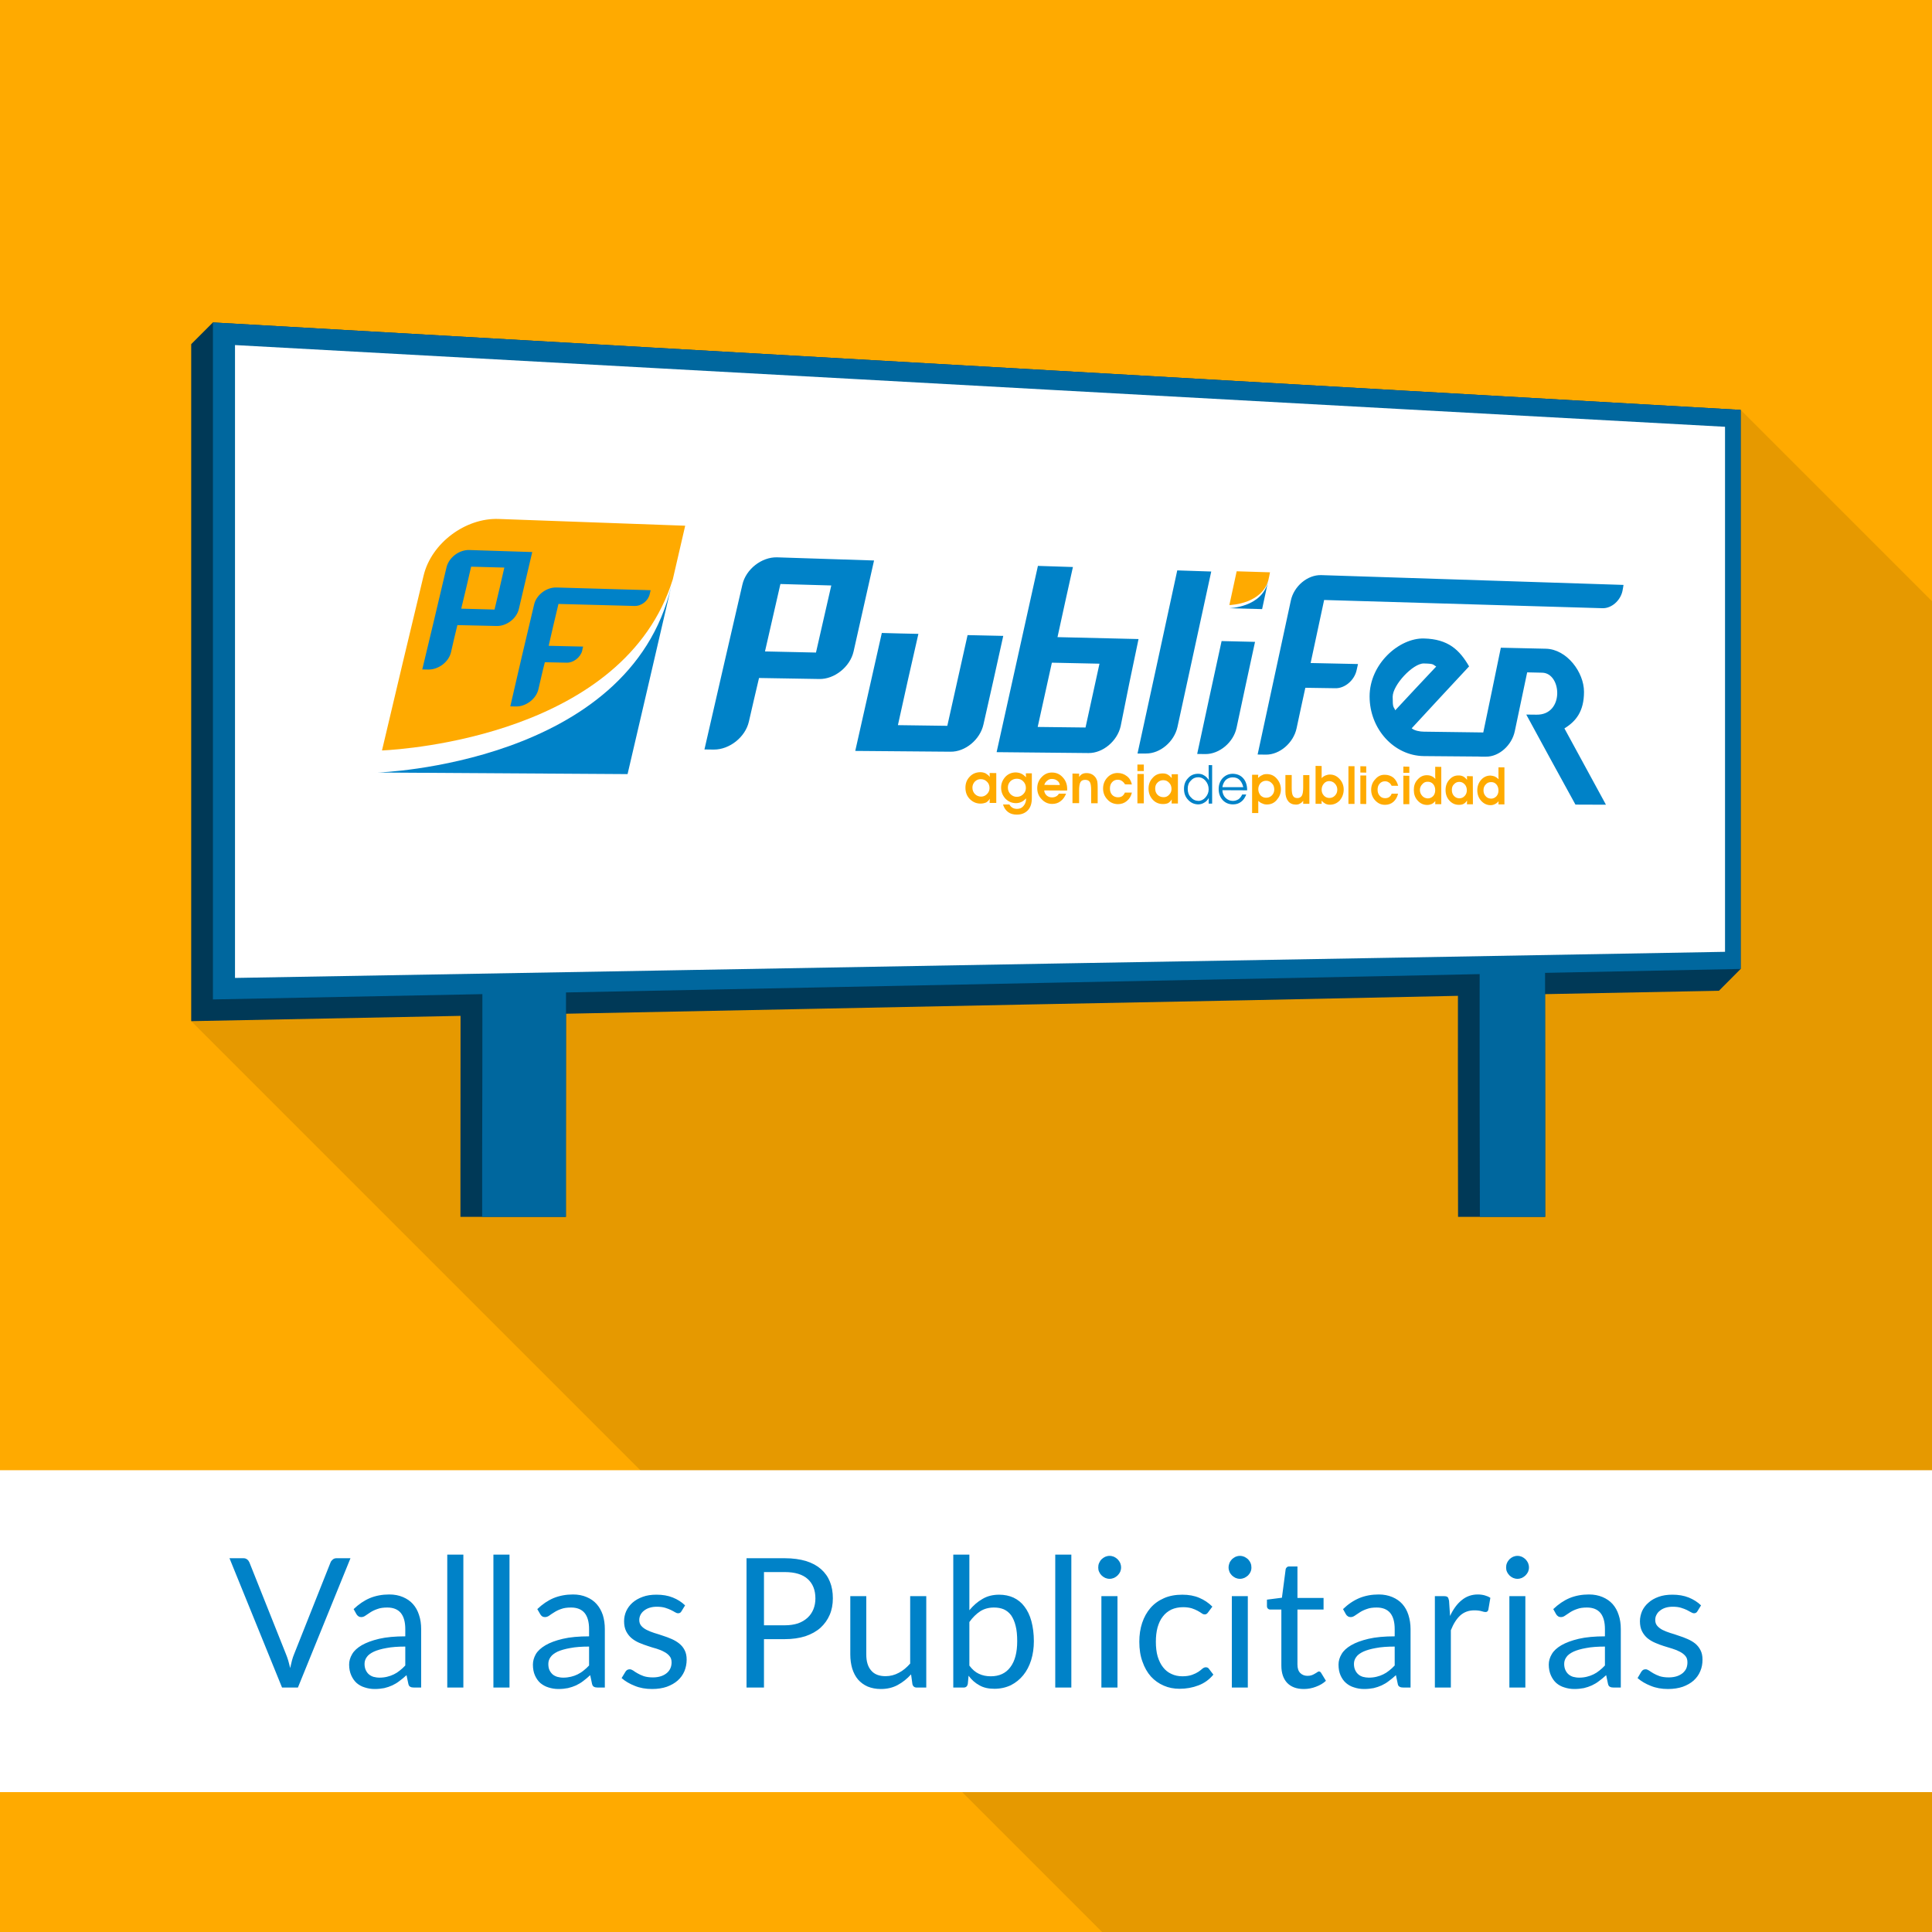 <?xml version="1.0" encoding="UTF-8"?>
<!DOCTYPE svg PUBLIC "-//W3C//DTD SVG 1.1//EN" "http://www.w3.org/Graphics/SVG/1.1/DTD/svg11.dtd">
<!-- Creator: CorelDRAW X7 -->
<svg xmlns="http://www.w3.org/2000/svg" xml:space="preserve" width="300px" height="300px" version="1.1" style="shape-rendering:geometricPrecision; text-rendering:geometricPrecision; image-rendering:optimizeQuality; fill-rule:evenodd; clip-rule:evenodd"
viewBox="0 0 17166 17166"
 xmlns:xlink="http://www.w3.org/1999/xlink">
 <defs>
  <style type="text/css">
   <![CDATA[
    .fil2 {fill:none}
    .fil3 {fill:#003957}
    .fil4 {fill:#00679E}
    .fil8 {fill:#0082C8}
    .fil1 {fill:#E69900}
    .fil0 {fill:#FFAA00}
    .fil5 {fill:white}
    .fil9 {fill:#007FC5}
    .fil7 {fill:#0082C8;fill-rule:nonzero}
    .fil10 {fill:#0082C8;fill-rule:nonzero}
    .fil6 {fill:#FFAA00;fill-rule:nonzero}
   ]]>
  </style>
    <clipPath id="id0">
     <path d="M0 0l17166 0 0 17166 -17166 0 0 -17166z"/>
    </clipPath>
 </defs>
 <g id="Capa_x0020_1">
  <g id="_1080022069664">
   <polygon class="fil0" points="0,0 17166,0 17166,17166 0,17166 "/>
   <g style="clip-path:url(#id0)">
    <g>
     <path id="1" class="fil1" d="M32632 20808c0,416 0,832 0,1245 0,414 0,829 0,1242 0,414 0,827 0,1240 0,413 0,827 0,1240l-193 193 -1546 31c1,352 2,704 2,1055l0 924 -774 0 0 -170 -170 0 0 -170 -170 0 0 -170 -170 0 0 -170 -170 0 0 -170 -170 0 0 -170 -170 0 0 -170 -170 0 0 -170 -170 0 0 -170 -170 0 0 -170 -169 0 -1 -170 -169 0 -1 -56c-639,13 -1293,26 -1957,39 -683,14 -1376,28 -2083,42l-2016 40c0,406 -1,813 -1,1218l0 587 -938 0 0 -170 -170 0 0 -170 -170 0 1 -170 -171 0 1 -170 -171 0 1 -170 -171 0 1 -170 -170 0 0 -170 -170 0 0 -170 -170 0 0 -170 -170 0 0 -170 -170 0 0 -53 -692 14 -17166 -17166c0,-501 0,-1003 0,-1503 0,-501 0,-1003 0,-1504 0,-501 0,-1003 0,-1504 0,-500 0,-1002 0,-1504l193 -193c1343,77 2642,151 3898,223 1214,70 2391,137 3531,202 1100,63 2170,124 3207,184 1005,57 1986,113 2938,168l17166 17166z"/>
    </g>
   </g>
   <polygon class="fil2" points="0,0 17166,0 17166,17166 0,17166 "/>
   <g>
    <path class="fil3" d="M1892 2865c1343,77 2642,151 3898,223 1214,70 2391,137 3531,202 1100,63 2170,124 3207,184 1005,57 1986,113 2938,168 0,417 0,832 0,1246 0,413 0,828 0,1241 0,414 0,828 0,1241 0,413 0,826 0,1239l-193 194 -1545 30c0,352 1,704 1,1055l0 924 -774 0c0,-236 -1,-472 -1,-708 -1,-418 0,-837 0,-1256 -609,13 -1229,26 -1861,39 -643,12 -1298,25 -1965,38 -682,14 -1376,28 -2083,42l-2016 40c0,406 -1,813 -1,1219l0 586 -937 0c0,-121 0,-243 0,-365 1,-473 1,-948 1,-1421 -783,15 -1582,31 -2393,47 0,-501 0,-1003 0,-1503 0,-501 0,-1003 0,-1504 0,-501 0,-1003 0,-1504 0,-500 0,-1002 0,-1504l193 -193z"/>
    <path class="fil4" d="M1892 2865c1343,77 2642,151 3898,223 1214,70 2391,137 3531,202 1100,63 2170,124 3207,184 1005,57 1986,113 2938,168 0,417 0,832 0,1246 0,413 0,828 0,1241 0,414 0,828 0,1241 0,413 0,826 0,1239 -571,12 -1151,23 -1738,35 0,415 1,830 1,1244l0 924 -580 0c-1,-300 -2,-601 -2,-902 -1,-417 0,-836 0,-1255 -608,13 -1229,26 -1861,38 -642,13 -1298,26 -1965,39 -682,14 -1376,28 -2083,42 -722,14 -1457,29 -2209,44 0,468 -1,939 -1,1408l0 586 -744 0c0,-186 0,-372 0,-558 2,-473 2,-948 2,-1421 -784,15 -1583,31 -2394,47 0,-501 0,-1003 0,-1503 0,-501 0,-1003 0,-1505 0,-500 0,-1002 0,-1503 0,-500 0,-1002 0,-1504z"/>
    <path class="fil5" d="M2088 3066c1307,72 2569,141 3792,208 1183,65 2330,127 3441,189 1074,59 2118,116 3132,172 984,54 1942,106 2874,157 0,390 0,780 0,1169 0,389 0,777 0,1165 0,389 0,778 0,1166 0,388 0,777 0,1165 -929,17 -1887,34 -2871,51 -1016,17 -2061,35 -3135,54 -1113,20 -2260,40 -3443,61 -1223,21 -2486,43 -3790,66 0,-469 0,-938 0,-1406 0,-468 0,-938 0,-1407 0,-468 0,-936 0,-1405 0,-468 0,-936 0,-1405z"/>
    <g>
     <path class="fil6" d="M8640 6998c0,23 8,42 22,57 15,15 34,23 55,23 21,0 38,-8 53,-23 15,-15 22,-33 22,-53 0,-22 -7,-42 -22,-56 -16,-16 -34,-23 -55,-23 -21,-1 -38,7 -53,21 -14,15 -22,33 -22,54zm153 136c0,-12 0,-24 2,-37 -10,15 -21,26 -33,33 -15,6 -31,10 -50,10 -38,0 -69,-14 -96,-41 -26,-27 -38,-60 -38,-100 0,-39 12,-71 38,-98 25,-27 58,-40 95,-40 17,0 32,4 46,10 13,8 27,19 38,32 -2,-11 -2,-22 -2,-35 19,1 38,1 59,1 0,89 0,177 0,265 -21,0 -40,0 -59,0zm162 -137c0,24 8,43 23,59 15,15 34,24 56,24 23,0 42,-8 58,-24 15,-15 23,-33 23,-55 0,-23 -8,-43 -23,-58 -15,-16 -34,-24 -57,-24 -23,0 -42,8 -57,22 -15,16 -23,34 -23,56zm160 -126c18,0 35,0 53,0 0,74 0,147 0,220 0,47 -11,82 -35,108 -25,26 -57,39 -98,39 -31,0 -57,-7 -77,-22 -22,-16 -37,-38 -46,-68 19,0 38,0 57,0 6,13 16,22 27,29 12,7 26,10 40,10 24,0 43,-8 57,-25 15,-17 24,-38 24,-65 0,-1 0,-2 0,-3 -13,13 -26,24 -41,31 -15,7 -31,11 -49,11 -37,0 -68,-14 -94,-40 -24,-27 -38,-59 -38,-98 0,-38 14,-69 38,-96 25,-26 56,-39 93,-39 17,1 34,4 48,11 15,7 29,18 43,32 -2,-11 -2,-23 -2,-35zm302 104c-3,-18 -11,-31 -25,-40 -12,-9 -27,-14 -45,-14 -16,-1 -30,5 -42,15 -12,9 -22,22 -26,38 45,1 91,1 138,1zm-139 48c1,19 10,34 22,45 13,11 28,17 47,17 14,0 26,-3 37,-9 11,-6 19,-14 24,-24 21,0 42,0 64,0 -11,28 -27,51 -49,67 -20,16 -46,24 -74,24 -37,0 -68,-14 -94,-42 -26,-26 -39,-59 -39,-98 0,-38 13,-71 39,-98 26,-28 57,-41 91,-41 39,0 71,14 96,42 26,27 40,62 40,103 0,4 0,8 0,9 0,3 0,4 -2,6 -68,0 -135,-1 -202,-1zm310 -149c0,10 0,20 0,29 9,-12 17,-20 28,-26 12,-6 24,-8 39,-8 18,0 34,4 47,11 14,7 25,18 35,32 5,10 11,21 13,33 2,13 3,30 3,54 0,46 0,92 0,138 -20,0 -41,0 -58,0 0,-39 0,-78 0,-116 0,-36 -4,-60 -12,-73 -9,-13 -22,-19 -41,-19 -21,0 -34,7 -42,20 -8,15 -12,40 -12,75 0,37 0,75 0,112 -21,0 -40,0 -59,0 0,-87 0,-175 0,-263 19,0 38,0 59,1zm408 95c-8,-13 -18,-24 -28,-30 -10,-8 -23,-11 -38,-11 -19,0 -36,7 -49,22 -14,15 -19,34 -19,56 0,22 5,40 19,56 13,14 31,22 51,22 17,0 29,-3 40,-11 9,-7 17,-17 23,-31 19,0 40,0 62,0 -7,32 -22,56 -45,75 -21,18 -48,28 -80,28 -36,-1 -69,-14 -93,-42 -25,-26 -38,-59 -38,-97 0,-38 13,-71 38,-98 25,-27 57,-40 91,-40 32,0 59,10 82,28 23,17 38,42 45,74 -22,-1 -42,-1 -61,-1zm110 -92c19,0 38,0 57,0 0,88 0,175 0,261 -19,0 -38,0 -57,0 0,-87 0,-174 0,-261zm57 -26c-19,0 -38,0 -57,0 0,-20 0,-39 0,-58 19,0 38,0 57,0 0,20 0,39 0,58zm101 155c0,22 6,41 21,56 14,14 33,21 53,21 19,1 37,-7 50,-22 14,-14 21,-31 21,-51 0,-22 -7,-41 -21,-55 -15,-16 -31,-23 -53,-23 -19,0 -36,7 -50,21 -15,14 -21,32 -21,53zm146 133c0,-12 0,-24 1,-36 -9,14 -20,25 -31,32 -13,6 -28,9 -47,9 -37,0 -67,-13 -91,-39 -25,-27 -37,-60 -37,-98 0,-38 12,-70 37,-96 23,-27 53,-39 89,-39 17,0 32,3 44,10 13,7 24,18 36,31 -1,-11 -1,-22 -1,-34 18,0 37,0 56,0 0,87 0,174 0,260 -19,0 -38,0 -56,0z"/>
     <path class="fil7" d="M10648 7116c23,0 46,-11 63,-31 18,-21 28,-44 28,-72 0,-30 -10,-55 -28,-76 -17,-20 -39,-31 -65,-31 -25,0 -47,9 -65,30 -20,19 -28,43 -28,73 0,30 8,55 28,75 18,21 40,31 67,32zm122 -318c0,114 0,228 0,342 -11,0 -21,0 -31,0 0,-17 0,-34 1,-50 -11,19 -23,32 -41,42 -16,10 -34,15 -54,15 -35,-1 -64,-14 -88,-40 -26,-27 -37,-59 -37,-98 0,-38 11,-70 37,-96 23,-26 53,-38 88,-38 22,0 39,5 54,15 18,10 30,24 42,42 -1,-16 -1,-29 -2,-38 0,-10 0,-16 0,-19 0,-26 0,-51 0,-77 10,0 20,0 31,0zm277 196c-7,-28 -18,-50 -34,-65 -15,-15 -35,-22 -61,-22 -23,0 -44,8 -61,23 -15,16 -26,37 -30,64 62,0 125,0 186,0zm34 28c-74,0 -146,0 -220,-1 1,28 11,51 28,68 19,18 40,27 65,27 19,0 34,-5 51,-15 13,-10 24,-24 32,-42 12,0 23,0 36,0 -11,29 -26,51 -47,66 -20,15 -43,22 -70,22 -37,0 -68,-12 -93,-39 -23,-26 -35,-58 -35,-97 0,-39 12,-71 35,-97 25,-26 55,-39 91,-39 38,1 70,14 93,41 23,26 34,62 34,105 0,1 0,1 0,1z"/>
     <path class="fil6" d="M11249 7088c22,0 38,-7 52,-21 15,-15 21,-33 21,-54 -1,-21 -6,-39 -21,-53 -14,-15 -30,-23 -51,-23 -20,0 -36,7 -50,21 -12,14 -20,32 -20,54 0,22 8,40 20,55 14,14 30,21 49,21zm-124 136c0,-113 0,-227 0,-340 18,0 36,0 55,0 -2,9 -2,19 -2,28 13,-11 23,-20 37,-25 11,-7 24,-9 41,-9 35,0 65,13 88,40 23,26 37,58 37,96 0,37 -14,68 -38,95 -22,26 -52,39 -86,39 -16,0 -30,-3 -41,-9 -13,-4 -25,-13 -38,-24 2,3 2,6 2,10 0,3 0,9 0,16 0,27 0,55 0,83 -19,0 -37,0 -55,0zm296 -338c18,0 37,0 56,0 0,38 0,77 0,115 0,1 0,3 0,3 0,33 4,56 12,68 7,13 21,19 38,19 19,0 31,-7 40,-21 8,-14 12,-38 12,-73 0,-37 0,-74 0,-110 17,0 36,0 55,0 0,85 0,171 0,255 -19,0 -38,0 -55,0 0,-9 0,-18 0,-27 -8,11 -18,20 -29,25 -9,6 -21,9 -35,9 -30,0 -53,-10 -69,-30 -16,-20 -25,-48 -25,-85 0,-49 0,-99 0,-148zm461 130c0,-21 -7,-38 -21,-53 -13,-15 -31,-22 -50,-23 -19,0 -35,7 -48,22 -13,15 -20,33 -20,55 0,21 7,38 20,52 13,14 29,21 49,21 19,0 36,-7 49,-21 14,-14 21,-31 21,-53zm-193 -211c17,0 35,1 54,1 0,27 0,54 0,82 0,7 0,12 0,16 0,3 0,6 -1,10 11,-11 23,-19 35,-24 12,-5 26,-8 39,-8 36,0 63,14 87,40 23,25 36,57 36,93 0,38 -13,70 -34,96 -25,26 -53,39 -89,39 -15,0 -28,-3 -40,-9 -11,-6 -23,-15 -34,-27 0,10 0,19 1,28 -19,0 -37,0 -54,0 0,-112 0,-224 0,-337zm292 3c17,0 35,0 54,0 0,112 0,224 0,335 -19,0 -37,0 -54,0 0,-111 0,-223 0,-335zm106 82c16,0 33,0 52,0 0,85 0,170 0,254 -19,0 -36,-1 -52,-1 0,-84 0,-168 0,-253zm52 -25c-19,0 -36,-1 -52,-1 0,-18 0,-37 0,-56 16,0 33,1 52,1 0,18 0,37 0,56zm226 117c-7,-14 -15,-24 -26,-30 -10,-7 -20,-10 -34,-10 -19,0 -35,7 -47,21 -13,14 -18,33 -18,54 0,21 5,39 19,54 12,14 28,21 47,21 15,0 28,-3 37,-10 10,-7 18,-17 22,-30 19,0 36,0 57,0 -7,30 -21,54 -41,72 -20,18 -46,27 -75,27 -35,0 -63,-13 -88,-40 -23,-25 -35,-57 -35,-94 0,-36 12,-68 37,-94 23,-27 51,-40 85,-39 29,0 54,9 76,26 20,18 34,42 42,72 -20,0 -39,0 -58,0zm104 -90c18,1 36,1 53,1 0,84 0,168 0,252 -17,0 -35,0 -53,0 0,-84 0,-168 0,-253zm53 -25c-17,0 -35,0 -53,0 0,-19 0,-37 0,-56 18,0 36,1 53,1 0,18 0,37 0,55zm166 79c-22,-1 -37,6 -50,21 -14,14 -22,31 -22,52 0,22 8,39 22,54 12,13 28,20 48,21 18,0 34,-7 48,-21 12,-14 18,-31 18,-52 0,-22 -6,-40 -18,-54 -12,-14 -29,-21 -46,-21zm118 -132c0,111 0,221 0,331 -19,0 -37,0 -54,0 0,-9 0,-18 1,-27 -10,11 -20,20 -33,26 -12,5 -25,8 -39,8 -34,0 -62,-13 -85,-39 -24,-26 -34,-57 -34,-95 0,-36 10,-67 34,-92 23,-26 51,-39 84,-38 15,0 28,3 39,8 12,5 23,13 34,25 0,-4 0,-7 0,-10 -1,-4 -1,-10 -1,-17 0,-27 0,-54 0,-81 17,1 35,1 54,1zm94 204c0,22 5,39 19,54 13,14 29,21 48,21 19,0 34,-7 47,-21 13,-14 19,-31 19,-50 0,-21 -6,-39 -19,-53 -14,-15 -29,-22 -48,-22 -19,0 -34,7 -47,21 -14,13 -19,30 -19,50zm134 128c0,-11 0,-23 1,-34 -8,13 -17,23 -30,30 -10,6 -25,9 -42,9 -34,0 -61,-12 -85,-38 -23,-25 -34,-57 -34,-93 0,-37 11,-68 34,-93 23,-26 50,-38 84,-37 15,0 27,3 39,9 13,7 23,17 34,30 -1,-11 -1,-21 -1,-33 18,0 34,0 52,1 0,83 0,167 1,249 -19,0 -35,0 -53,0zm216 -197c-21,0 -36,6 -49,21 -14,14 -20,31 -20,52 0,21 6,38 20,53 12,14 28,20 47,21 19,0 34,-7 48,-21 12,-14 18,-30 18,-51 0,-22 -6,-40 -18,-54 -12,-14 -27,-21 -46,-21zm117 -131c0,110 0,220 0,329 -18,0 -37,0 -53,0 0,-9 0,-18 1,-28 -10,12 -20,20 -33,26 -12,6 -24,9 -38,9 -34,0 -61,-14 -84,-39 -23,-26 -34,-57 -34,-94 0,-36 12,-67 34,-92 22,-25 50,-38 83,-38 15,1 27,4 38,8 12,6 23,13 34,25 0,-3 0,-7 0,-10 -1,-4 -1,-9 -1,-16 0,-27 0,-53 0,-80 16,0 35,0 53,0z"/>
     <path class="fil8" d="M6905 4952c289,10 577,19 861,28 -61,270 -121,540 -182,809 -31,136 -170,247 -305,244 -178,-3 -357,-6 -535,-9 -31,129 -60,258 -90,387 -31,138 -172,250 -312,249 -27,0 -56,0 -83,-1 112,-489 224,-977 337,-1464 31,-138 172,-247 309,-243zm345 846c46,-199 91,-397 136,-596 -149,-4 -302,-9 -452,-13 -46,200 -91,399 -137,599 150,4 302,7 453,10zm1195 881c-280,-2 -562,-5 -846,-7 79,-350 157,-699 236,-1048 109,3 216,6 325,8 -62,270 -123,541 -182,811 145,2 292,4 439,6 60,-269 120,-538 180,-806 106,2 211,5 317,7 -58,263 -116,525 -176,787 -30,135 -162,244 -293,242zm951 -1018c240,6 481,12 720,17 -55,259 -108,516 -159,775 -30,132 -158,239 -285,238 -270,-3 -543,-5 -817,-8 122,-553 245,-1105 367,-1655 104,3 207,6 311,10 -46,207 -92,415 -137,623zm373 236c-141,-3 -282,-6 -423,-9 -42,191 -84,381 -126,571 141,1 283,3 425,5 42,-189 82,-378 124,-567zm693 562c-29,131 -154,237 -279,236 -25,0 -50,0 -76,0 118,-544 237,-1086 353,-1627 101,3 201,7 302,10 -99,459 -200,919 -300,1381zm525 7c-27,130 -153,235 -277,234 -24,0 -49,0 -73,-1 72,-335 144,-669 217,-1003 99,2 197,5 297,7 -55,254 -110,508 -164,763zm753 -1356c918,30 1812,59 2685,87 -2,18 -6,35 -9,53 -18,86 -97,156 -177,154 -806,-24 -1630,-48 -2474,-73 -40,186 -80,373 -120,560 142,3 281,6 421,9 -4,18 -8,35 -12,53 -19,91 -105,164 -189,162 -88,-1 -178,-3 -267,-4 -27,121 -52,241 -78,361 -28,129 -150,234 -272,233 -25,0 -49,0 -74,-1 99,-457 197,-912 295,-1367 27,-129 149,-231 271,-227zm2529 2040c-123,-225 -246,-451 -369,-678 103,-63 174,-152 174,-325 0,-174 -152,-378 -338,-383 0,0 0,0 0,0 -133,-3 -266,-6 -401,-9 -51,251 -104,502 -156,753 -175,-2 -350,-5 -528,-7 -34,0 -84,-9 -108,-30 169,-184 340,-367 510,-550 -84,-145 -184,-243 -402,-248 -218,-5 -482,224 -482,515 0,290 217,527 482,530 162,1 323,3 483,4 7,0 15,0 25,1 13,0 28,0 45,0 115,1 229,-101 255,-226 36,-174 73,-349 110,-523 43,1 88,2 133,3 175,3 199,377 -50,373 -32,0 -62,-1 -91,-1 146,268 290,534 437,800 89,0 180,0 271,1zm-1872 -839c121,-130 242,-260 364,-389 -32,-17 -14,-25 -110,-27 -96,-2 -277,191 -277,296 0,105 8,83 23,120z"/>
     <g>
      <path class="fil9" d="M11267 5165c-18,83 -36,165 -53,247 -99,-2 -197,-5 -296,-8 0,0 297,-4 349,-239z"/>
      <path class="fil6" d="M10923 5376c22,-100 44,-200 65,-300 99,3 197,6 296,9 -5,25 -9,48 -15,72 -59,203 -317,218 -346,219z"/>
     </g>
     <g>
      <path class="fil6" d="M3394 6668c122,-520 246,-1038 370,-1555 69,-287 371,-513 667,-502 560,20 1111,40 1657,60 -36,158 -73,317 -110,476 -430,1381 -2373,1511 -2584,1521z"/>
      <path class="fil8" d="M5965 5205c-129,556 -258,1114 -389,1673 -726,-4 -1467,-9 -2220,-14 0,0 2239,-72 2609,-1659zm-1021 15c281,8 559,16 837,24 -2,11 -6,23 -8,34 -13,60 -74,108 -135,106 -224,-6 -450,-12 -676,-18 -30,124 -59,248 -87,372 100,2 203,5 306,7 -4,12 -6,24 -8,36 -15,59 -77,108 -138,107 -65,-2 -130,-3 -194,-4 -21,80 -38,159 -57,239 -19,86 -110,155 -198,154 -19,0 -36,-1 -52,-1 69,-302 140,-604 212,-906 20,-85 110,-153 198,-150zm-550 196c30,-124 59,-248 87,-373 -98,-2 -197,-6 -295,-8 -28,125 -58,249 -88,373 98,3 197,5 296,8zm-224 -529c187,6 372,12 559,18 -39,169 -80,338 -119,506 -20,86 -110,153 -197,151 -117,-2 -232,-5 -349,-8 -20,81 -39,161 -57,242 -20,85 -110,154 -201,153 -19,-1 -36,-1 -54,-1 73,-303 145,-607 216,-910 22,-86 113,-154 202,-151z"/>
     </g>
    </g>
   </g>
   <polygon class="fil5" points="0,13063 17166,13063 17166,15923 0,15923 "/>
   <path class="fil10" d="M2039 13845l124 0c14,0 25,4 33,11 9,6 15,15 20,26l324 813c8,18 14,38 21,59 6,22 12,44 17,67 5,-23 11,-45 16,-67 6,-21 12,-41 20,-59l323 -813c3,-9 10,-17 19,-25 9,-8 20,-12 33,-12l125 0 -467 1149 -141 0 -467 -1149zm1703 1149l-64 0c-14,0 -25,-2 -33,-7 -9,-4 -14,-13 -17,-27l-16 -76c-22,20 -42,37 -63,52 -20,16 -41,28 -64,39 -22,10 -46,18 -71,24 -26,5 -54,8 -85,8 -31,0 -61,-5 -88,-14 -28,-8 -52,-22 -72,-39 -20,-18 -36,-41 -48,-68 -12,-27 -19,-59 -19,-96 0,-32 9,-63 27,-93 17,-30 46,-56 85,-79 40,-23 91,-42 154,-57 64,-15 142,-22 233,-22l0 -64c0,-63 -13,-111 -40,-144 -27,-32 -67,-48 -120,-48 -34,0 -64,4 -87,13 -24,8 -45,18 -62,29 -17,11 -32,21 -45,30 -12,9 -25,13 -37,13 -10,0 -18,-2 -25,-7 -8,-5 -13,-11 -18,-19l-25 -45c45,-43 93,-76 145,-98 51,-21 109,-32 172,-32 45,0 86,8 121,23 35,15 65,35 89,62 24,27 42,59 54,97 13,38 19,80 19,125l0 520zm-370 -88c25,0 48,-3 68,-8 21,-5 41,-12 59,-21 19,-9 36,-20 53,-34 17,-13 33,-28 49,-45l0 -168c-65,0 -121,4 -167,13 -46,8 -83,19 -112,32 -29,14 -50,29 -63,48 -13,18 -20,38 -20,61 0,21 4,40 11,55 7,15 16,28 28,38 12,10 25,17 41,22 16,4 34,7 53,7zm745 -1093l0 1181 -143 0 0 -1181 143 0zm410 0l0 1181 -143 0 0 -1181 143 0zm847 1181l-63 0c-14,0 -25,-2 -34,-7 -8,-4 -14,-13 -17,-27l-16 -76c-21,20 -42,37 -62,52 -20,16 -42,28 -64,39 -23,10 -46,18 -72,24 -25,5 -53,8 -84,8 -32,0 -61,-5 -89,-14 -27,-8 -51,-22 -72,-39 -20,-18 -36,-41 -48,-68 -12,-27 -18,-59 -18,-96 0,-32 9,-63 26,-93 18,-30 47,-56 86,-79 39,-23 90,-42 154,-57 63,-15 141,-22 233,-22l0 -64c0,-63 -13,-111 -40,-144 -27,-32 -67,-48 -120,-48 -35,0 -64,4 -88,13 -24,8 -44,18 -61,29 -18,11 -33,21 -45,30 -13,9 -25,13 -38,13 -9,0 -18,-2 -25,-7 -7,-5 -13,-11 -17,-19l-26 -45c45,-43 93,-76 145,-98 52,-21 109,-32 172,-32 46,0 86,8 121,23 36,15 65,35 89,62 24,27 42,59 55,97 12,38 18,80 18,125l0 520zm-370 -88c25,0 48,-3 69,-8 21,-5 41,-12 59,-21 18,-9 36,-20 53,-34 17,-13 33,-28 49,-45l0 -168c-66,0 -121,4 -167,13 -46,8 -84,19 -113,32 -28,14 -49,29 -62,48 -13,18 -20,38 -20,61 0,21 3,40 10,55 7,15 17,28 28,38 12,10 26,17 42,22 16,4 33,7 52,7zm1051 -590c-6,12 -16,18 -30,18 -8,0 -17,-3 -27,-9 -10,-6 -22,-13 -37,-20 -15,-7 -32,-14 -52,-20 -21,-6 -45,-9 -73,-9 -24,0 -45,3 -64,9 -20,6 -36,15 -50,26 -13,10 -24,23 -31,37 -7,14 -11,29 -11,46 0,21 6,38 18,52 12,14 28,26 48,36 20,10 42,19 67,27 25,7 51,16 78,25 26,8 52,18 77,29 25,11 47,24 67,40 20,16 36,35 48,59 12,23 18,51 18,84 0,37 -7,71 -20,103 -14,32 -33,59 -60,83 -26,23 -58,41 -96,55 -38,13 -81,20 -131,20 -57,0 -108,-9 -154,-28 -46,-18 -85,-41 -117,-69l34 -56c4,-7 9,-12 15,-16 6,-4 14,-6 23,-6 10,0 20,4 31,11 10,8 23,16 39,25 15,9 33,17 55,25 22,7 49,11 81,11 28,0 52,-4 73,-11 21,-7 38,-17 52,-29 14,-12 24,-26 31,-42 7,-16 10,-34 10,-52 0,-22 -6,-41 -18,-55 -12,-15 -28,-28 -48,-38 -19,-11 -42,-20 -67,-28 -26,-7 -52,-15 -78,-24 -26,-8 -52,-18 -78,-29 -25,-11 -48,-25 -67,-41 -20,-17 -36,-38 -48,-62 -12,-24 -18,-54 -18,-88 0,-31 6,-61 19,-90 13,-28 32,-54 56,-75 25,-22 55,-39 91,-52 35,-13 76,-19 122,-19 54,0 102,8 144,25 43,17 79,40 110,70l-32 52zm733 248l0 430 -155 0 0 -1149 339 0c73,0 136,9 190,25 54,17 98,41 133,72 35,31 62,69 79,112 18,44 26,93 26,147 0,54 -9,103 -28,147 -19,44 -46,82 -82,115 -36,32 -81,57 -134,75 -54,17 -115,26 -184,26l-184 0zm0 -123l184 0c45,0 84,-6 118,-17 34,-12 62,-29 85,-50 23,-21 40,-46 52,-75 12,-30 18,-62 18,-97 0,-74 -23,-131 -68,-172 -45,-41 -113,-62 -205,-62l-184 0 0 473zm909 -259l0 518c0,61 14,109 43,142 28,34 71,51 128,51 42,0 81,-10 118,-30 37,-19 70,-47 101,-82l0 -599 143 0 0 812 -85 0c-20,0 -33,-10 -38,-30l-12 -87c-35,39 -74,70 -118,94 -44,24 -94,36 -151,36 -44,0 -83,-8 -117,-22 -34,-15 -62,-36 -85,-62 -23,-27 -40,-60 -52,-98 -11,-38 -17,-79 -17,-125l0 -518 142 0zm773 812l0 -1181 143 0 0 494c34,-41 72,-75 116,-100 43,-26 93,-38 149,-38 47,0 90,9 127,26 38,18 71,44 97,79 27,35 48,78 62,130 14,52 22,111 22,178 0,60 -8,116 -24,168 -16,51 -39,96 -70,134 -30,37 -67,67 -110,89 -44,21 -93,32 -147,32 -53,0 -97,-10 -133,-31 -37,-20 -69,-48 -96,-85l-7 74c-5,21 -17,31 -37,31l-92 0zm362 -711c-47,0 -87,11 -122,33 -35,23 -68,55 -97,96l0 387c26,35 54,59 85,73 32,15 66,22 105,22 76,0 134,-27 174,-81 41,-54 61,-131 61,-231 0,-53 -4,-98 -14,-136 -9,-38 -23,-69 -40,-94 -18,-24 -39,-41 -65,-53 -26,-11 -55,-16 -87,-16zm687 -470l0 1181 -143 0 0 -1181 143 0zm410 369l0 812 -143 0 0 -812 143 0zm32 -255c0,14 -3,27 -8,39 -6,12 -13,22 -23,32 -9,9 -20,16 -32,22 -12,5 -26,8 -39,8 -14,0 -27,-3 -39,-8 -12,-6 -23,-13 -32,-22 -10,-10 -17,-20 -22,-32 -6,-12 -8,-25 -8,-39 0,-14 2,-27 8,-40 5,-12 12,-23 22,-33 9,-9 20,-16 32,-22 12,-5 25,-8 39,-8 13,0 27,3 39,8 12,6 23,13 32,22 10,10 17,21 23,33 5,13 8,26 8,40zm773 399c-4,6 -8,10 -13,13 -4,4 -10,5 -18,5 -8,0 -17,-3 -26,-10 -9,-6 -21,-14 -36,-22 -14,-8 -32,-15 -52,-22 -21,-6 -46,-10 -76,-10 -39,0 -74,7 -105,21 -30,15 -56,35 -76,62 -21,26 -36,59 -47,97 -10,37 -15,80 -15,127 0,49 5,93 16,131 12,38 27,70 48,96 20,26 45,46 74,59 29,14 62,21 98,21 35,0 63,-5 86,-13 22,-8 41,-17 56,-27 15,-10 27,-20 36,-28 10,-8 20,-12 29,-12 13,0 22,4 28,13l40 52c-36,44 -80,76 -133,96 -52,20 -108,30 -167,30 -51,0 -98,-9 -141,-28 -44,-19 -82,-46 -114,-81 -32,-36 -57,-80 -75,-132 -19,-51 -28,-110 -28,-177 0,-60 8,-116 25,-167 17,-51 42,-96 74,-133 32,-37 72,-66 120,-87 47,-21 102,-31 163,-31 57,0 107,9 151,28 43,18 82,44 116,78l-38 51zm353 -144l0 812 -142 0 0 -812 142 0zm32 -255c0,14 -2,27 -8,39 -5,12 -13,22 -22,32 -10,9 -21,16 -33,22 -12,5 -25,8 -39,8 -14,0 -27,-3 -39,-8 -12,-6 -22,-13 -32,-22 -9,-10 -17,-20 -22,-32 -5,-12 -8,-25 -8,-39 0,-14 3,-27 8,-40 5,-12 13,-23 22,-33 10,-9 20,-16 32,-22 12,-5 25,-8 39,-8 14,0 27,3 39,8 12,6 23,13 33,22 9,10 17,21 22,33 6,13 8,26 8,40zm466 1080c-64,0 -113,-18 -148,-54 -34,-36 -52,-87 -52,-155l0 -497 -97 0c-9,0 -16,-2 -22,-8 -6,-5 -9,-12 -9,-23l0 -57 133 -17 33 -251c1,-8 5,-14 10,-19 6,-6 14,-8 23,-8l72 0 0 280 232 0 0 103 -232 0 0 488c0,34 8,59 25,76 16,16 38,25 64,25 15,0 28,-2 39,-6 11,-4 20,-9 28,-14 8,-4 15,-9 21,-13 5,-4 10,-6 14,-6 8,0 15,5 20,14l42 69c-24,23 -54,40 -89,53 -34,13 -70,20 -107,20zm948 -13l-64 0c-14,0 -25,-2 -33,-7 -9,-4 -15,-13 -17,-27l-16 -76c-22,20 -42,37 -63,52 -20,16 -41,28 -64,39 -22,10 -46,18 -71,24 -26,5 -54,8 -85,8 -32,0 -61,-5 -88,-14 -28,-8 -52,-22 -72,-39 -21,-18 -37,-41 -49,-68 -12,-27 -18,-59 -18,-96 0,-32 9,-63 27,-93 17,-30 46,-56 85,-79 39,-23 91,-42 154,-57 64,-15 142,-22 233,-22l0 -64c0,-63 -13,-111 -40,-144 -27,-32 -67,-48 -120,-48 -35,0 -64,4 -87,13 -24,8 -45,18 -62,29 -17,11 -32,21 -45,30 -13,9 -25,13 -37,13 -10,0 -18,-2 -25,-7 -8,-5 -14,-11 -18,-19l-25 -45c44,-43 93,-76 145,-98 51,-21 109,-32 172,-32 45,0 85,8 121,23 35,15 65,35 89,62 24,27 42,59 54,97 12,38 19,80 19,125l0 520zm-371 -88c26,0 49,-3 69,-8 21,-5 41,-12 59,-21 19,-9 36,-20 53,-34 17,-13 33,-28 49,-45l0 -168c-65,0 -121,4 -167,13 -46,8 -83,19 -112,32 -29,14 -50,29 -63,48 -13,18 -20,38 -20,61 0,21 4,40 11,55 7,15 16,28 28,38 11,10 25,17 41,22 16,4 34,7 52,7zm587 88l0 -812 82 0c15,0 26,3 32,9 5,6 9,17 12,32l9 135c28,-60 62,-107 103,-140 41,-34 89,-51 144,-51 22,0 43,3 61,8 18,5 35,12 50,22l-18 106c-4,14 -12,20 -25,20 -7,0 -19,-2 -34,-7 -16,-5 -38,-8 -65,-8 -50,0 -91,15 -125,45 -33,30 -61,74 -84,132l0 509 -142 0zm804 -812l0 812 -142 0 0 -812 142 0zm32 -255c0,14 -3,27 -8,39 -6,12 -13,22 -23,32 -9,9 -20,16 -32,22 -12,5 -25,8 -39,8 -14,0 -27,-3 -39,-8 -12,-6 -23,-13 -32,-22 -9,-10 -17,-20 -22,-32 -6,-12 -8,-25 -8,-39 0,-14 2,-27 8,-40 5,-12 13,-23 22,-33 9,-9 20,-16 32,-22 12,-5 25,-8 39,-8 14,0 27,3 39,8 12,6 23,13 32,22 10,10 17,21 23,33 5,13 8,26 8,40zm816 1067l-64 0c-14,0 -25,-2 -33,-7 -9,-4 -14,-13 -17,-27l-16 -76c-22,20 -42,37 -63,52 -20,16 -41,28 -64,39 -22,10 -46,18 -71,24 -26,5 -54,8 -85,8 -31,0 -61,-5 -88,-14 -28,-8 -52,-22 -72,-39 -20,-18 -36,-41 -48,-68 -12,-27 -19,-59 -19,-96 0,-32 9,-63 27,-93 17,-30 46,-56 85,-79 40,-23 91,-42 154,-57 64,-15 142,-22 233,-22l0 -64c0,-63 -13,-111 -40,-144 -27,-32 -67,-48 -120,-48 -34,0 -64,4 -87,13 -24,8 -45,18 -62,29 -17,11 -32,21 -45,30 -12,9 -25,13 -37,13 -10,0 -18,-2 -25,-7 -8,-5 -13,-11 -18,-19l-25 -45c45,-43 93,-76 145,-98 51,-21 109,-32 172,-32 45,0 86,8 121,23 35,15 65,35 89,62 24,27 42,59 54,97 13,38 19,80 19,125l0 520zm-370 -88c25,0 48,-3 68,-8 21,-5 41,-12 59,-21 19,-9 36,-20 53,-34 17,-13 33,-28 49,-45l0 -168c-65,0 -121,4 -167,13 -46,8 -83,19 -112,32 -29,14 -50,29 -63,48 -13,18 -20,38 -20,61 0,21 4,40 11,55 7,15 16,28 28,38 12,10 25,17 41,22 16,4 34,7 53,7zm1051 -590c-7,12 -17,18 -30,18 -8,0 -17,-3 -27,-9 -10,-6 -23,-13 -37,-20 -15,-7 -33,-14 -53,-20 -20,-6 -44,-9 -72,-9 -24,0 -46,3 -65,9 -19,6 -36,15 -49,26 -14,10 -24,23 -31,37 -8,14 -11,29 -11,46 0,21 6,38 18,52 12,14 28,26 47,36 20,10 43,19 68,27 25,7 51,16 77,25 26,8 52,18 77,29 25,11 48,24 68,40 19,16 35,35 47,59 12,23 18,51 18,84 0,37 -6,71 -20,103 -13,32 -33,59 -59,83 -26,23 -58,41 -96,55 -38,13 -82,20 -132,20 -56,0 -107,-9 -153,-28 -46,-18 -85,-41 -117,-69l33 -56c5,-7 10,-12 15,-16 6,-4 14,-6 24,-6 9,0 19,4 30,11 11,8 24,16 39,25 15,9 34,17 55,25 22,7 49,11 82,11 27,0 52,-4 73,-11 20,-7 38,-17 52,-29 13,-12 24,-26 31,-42 6,-16 9,-34 9,-52 0,-22 -5,-41 -17,-55 -12,-15 -29,-28 -48,-38 -20,-11 -42,-20 -68,-28 -25,-7 -51,-15 -78,-24 -26,-8 -52,-18 -77,-29 -26,-11 -48,-25 -68,-41 -20,-17 -36,-38 -48,-62 -12,-24 -18,-54 -18,-88 0,-31 7,-61 19,-90 13,-28 32,-54 57,-75 24,-22 54,-39 90,-52 36,-13 77,-19 123,-19 53,0 101,8 144,25 42,17 79,40 110,70l-32 52z"/>
  </g>
 </g>
</svg>
